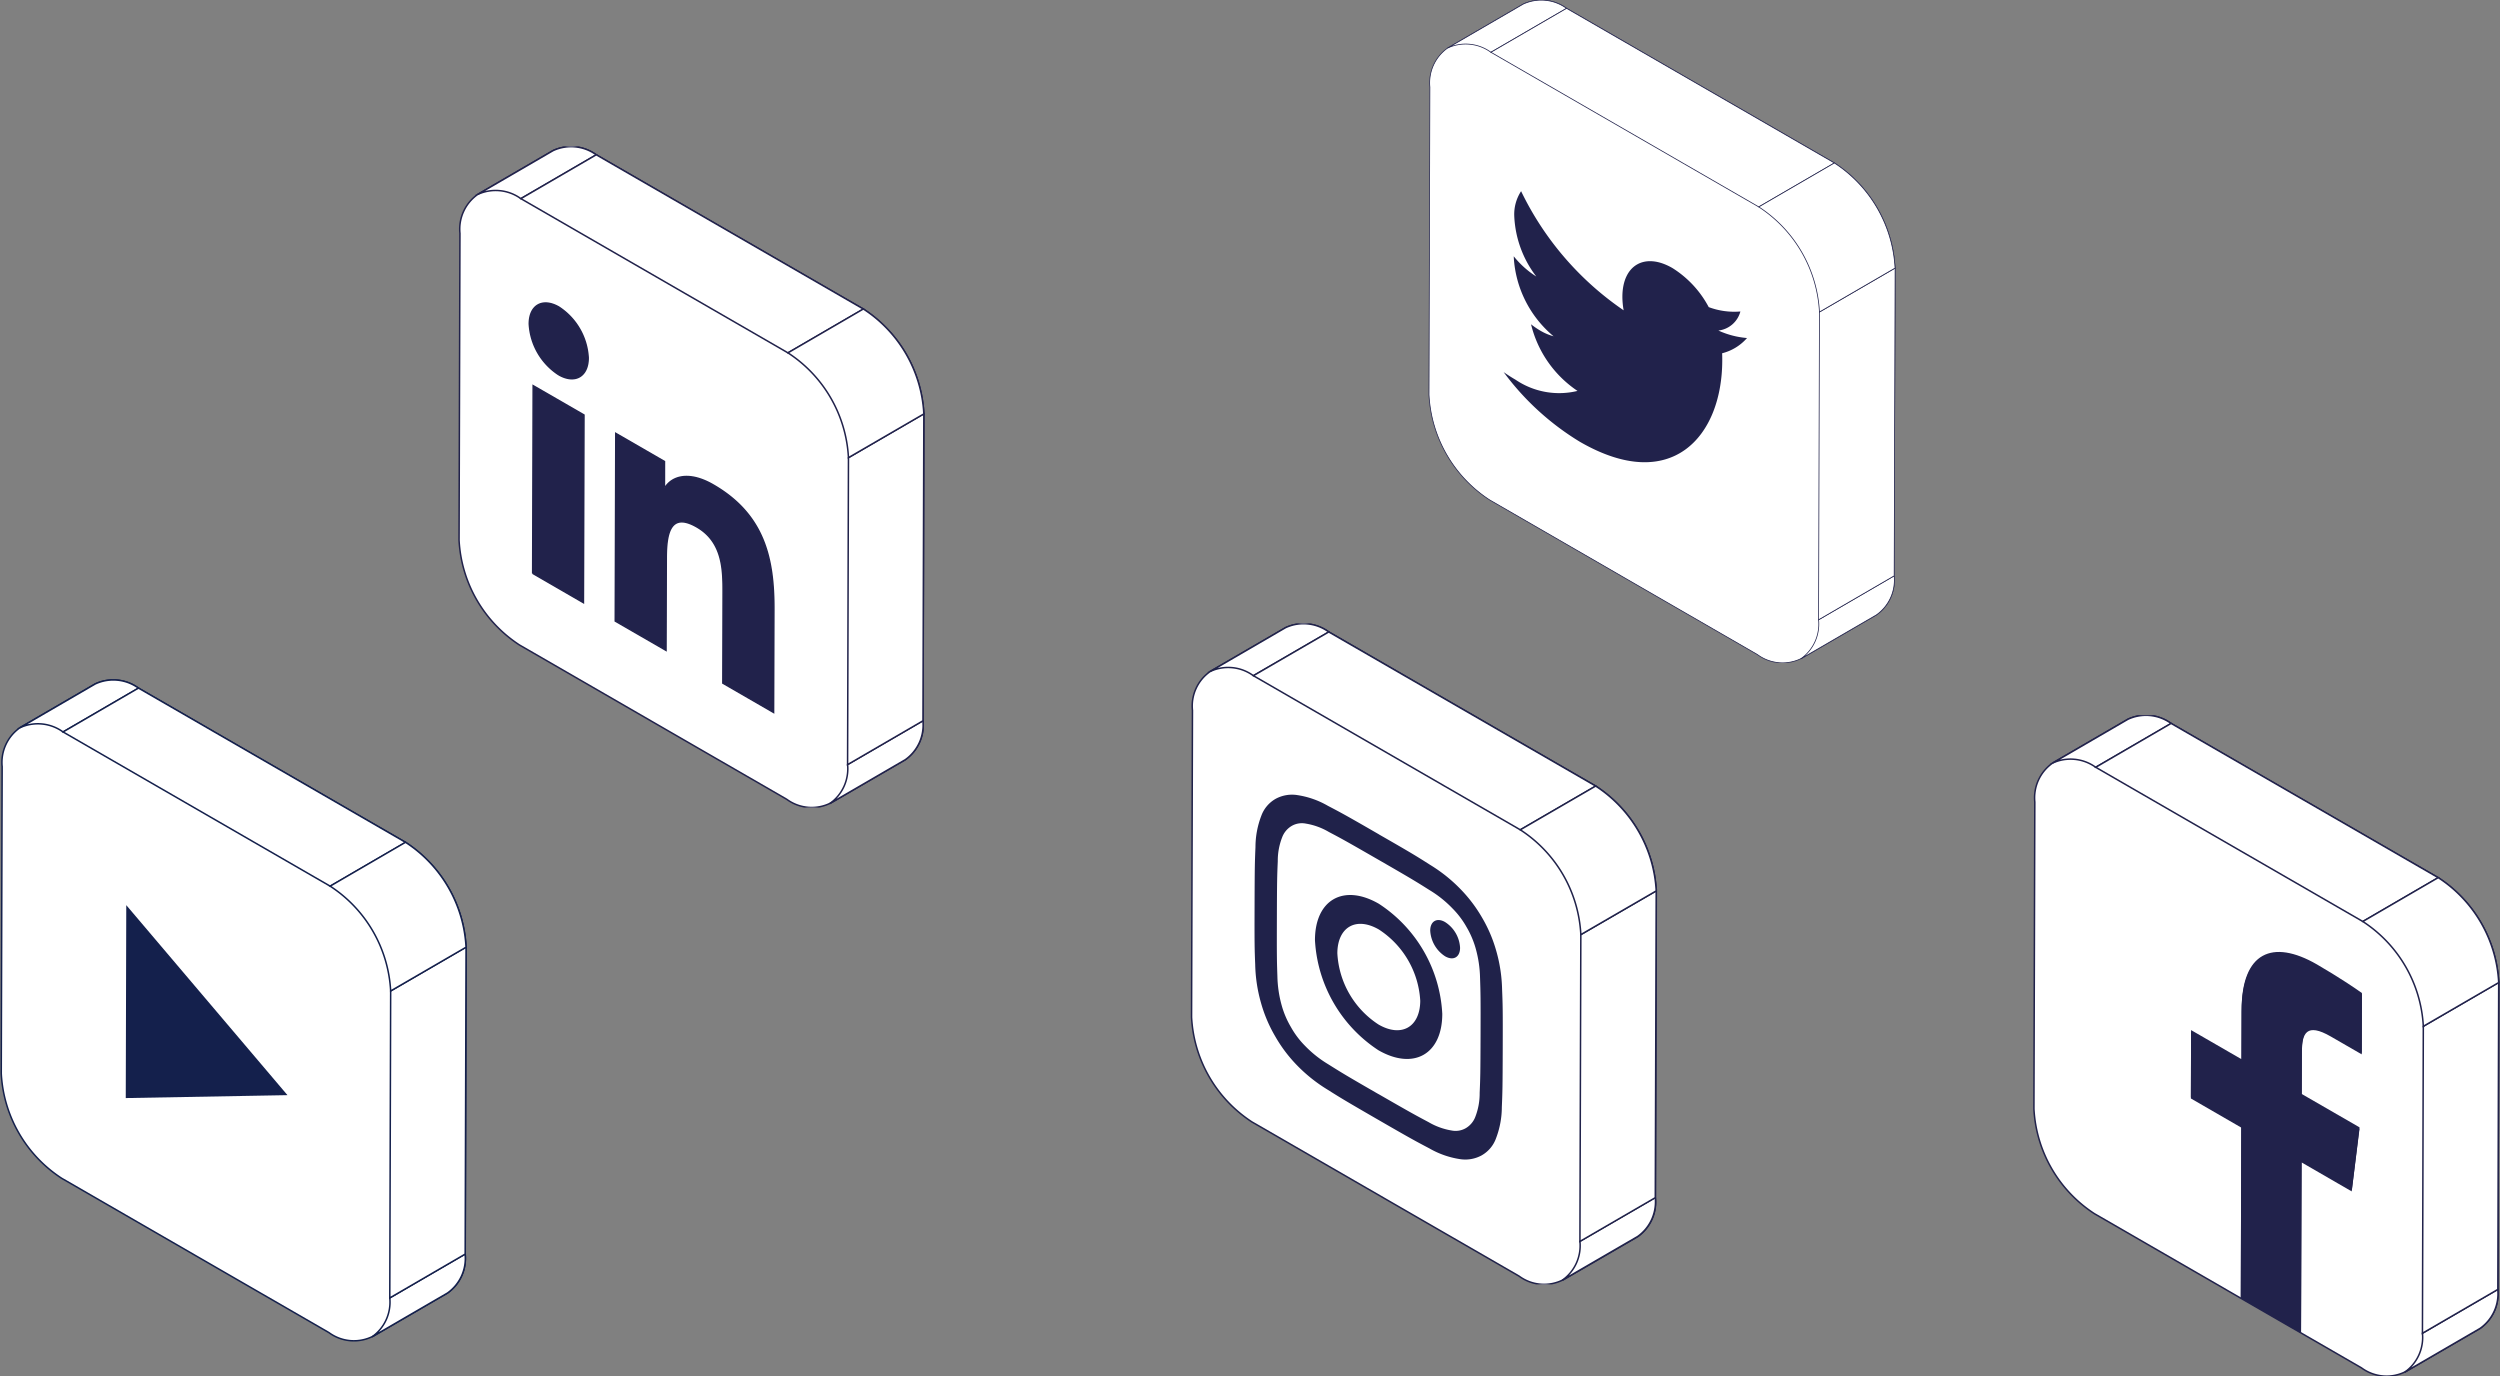 <?xml version="1.0" encoding="UTF-8"?> <svg xmlns="http://www.w3.org/2000/svg" xmlns:xlink="http://www.w3.org/1999/xlink" width="164.389" height="90.496" viewBox="0 0 164.389 90.496"><rect x="0" y="0" width="164.389" height="90.496" fill="#808080" stroke="none"/><defs><clipPath id="clip-path"><path id="Tracciato_1530" data-name="Tracciato 1530" d="M4.422,16.538H35.153V-27.1H4.422Z" transform="translate(-4.422 27.1)" fill="none"></path></clipPath><clipPath id="clip-path-2"><path id="Tracciato_1546" data-name="Tracciato 1546" d="M50.485,14.225H81.216V-29.229H50.485Z" transform="translate(-50.485 29.229)" fill="none"></path></clipPath><clipPath id="clip-path-3"><path id="Tracciato_1561" data-name="Tracciato 1561" d="M83.083,17.787h30.731v-43.47H83.083Z" transform="translate(-83.083 25.683)" fill="none"></path></clipPath><clipPath id="clip-path-4"><path id="Tracciato_1577" data-name="Tracciato 1577" d="M22.138-4.219H52.869v-43.47H22.138Z" transform="translate(-22.138 47.689)" fill="none"></path></clipPath><clipPath id="clip-path-5"><path id="Tracciato_1591" data-name="Tracciato 1591" d="M59.7-9.769H90.428v-43.59H59.7Z" transform="translate(-59.697 53.359)" fill="none"></path></clipPath></defs><g id="Raggruppa_2094" data-name="Raggruppa 2094" transform="translate(-4.422 53.359)"><g id="Raggruppa_1620" data-name="Raggruppa 1620" transform="translate(4.422 -8.741)" clip-path="url(#clip-path)"><g id="Raggruppa_1607" data-name="Raggruppa 1607" transform="translate(0.083 0.083)"><path id="Tracciato_1517" data-name="Tracciato 1517" d="M10.938,4.4-6.626-5.743a2.815,2.815,0,0,0-2.839-.279L-14.423-3.14l.007,0A2.789,2.789,0,0,0-15.587-.579L-15.645,19.6a8.768,8.768,0,0,0,3.979,6.892L5.9,36.634a2.771,2.771,0,0,0,2.9.24c-.02.012-.041.027-.061.039L13.7,34.031a2.8,2.8,0,0,0,1.164-2.561l.058-20.181A8.773,8.773,0,0,0,10.938,4.4" transform="translate(15.645 6.29)" fill="#fff"></path></g><g id="Raggruppa_1608" data-name="Raggruppa 1608" transform="translate(0.083 0.083)"><path id="Tracciato_1518" data-name="Tracciato 1518" d="M10.938,4.4-6.626-5.743a2.815,2.815,0,0,0-2.839-.279L-14.423-3.14l.007,0A2.789,2.789,0,0,0-15.587-.579L-15.645,19.6a8.768,8.768,0,0,0,3.979,6.892L5.9,36.634a2.771,2.771,0,0,0,2.9.24c-.02.012-.041.027-.061.039L13.7,34.031a2.8,2.8,0,0,0,1.164-2.561l.058-20.181A8.773,8.773,0,0,0,10.938,4.4Z" transform="translate(15.645 6.29)" fill="none" stroke="#14204c" stroke-width="0.1"></path></g><g id="Raggruppa_1609" data-name="Raggruppa 1609" transform="translate(24.467 37.845)"><path id="Tracciato_1519" data-name="Tracciato 1519" d="M2.039,1.054l-4.956,2.88A2.8,2.8,0,0,0-1.753,1.375L3.2-1.507A2.792,2.792,0,0,1,2.039,1.054" transform="translate(2.917 1.507)" fill="#fff"></path></g><g id="Raggruppa_1610" data-name="Raggruppa 1610" transform="translate(24.467 37.845)"><path id="Tracciato_1520" data-name="Tracciato 1520" d="M2.039,1.054l-4.956,2.88A2.8,2.8,0,0,0-1.753,1.375L3.2-1.507A2.792,2.792,0,0,1,2.039,1.054Z" transform="translate(2.917 1.507)" fill="none" stroke="#14204c" stroke-width="0.1"></path></g><g id="Raggruppa_1611" data-name="Raggruppa 1611" transform="translate(1.305 0.083)"><path id="Tracciato_1521" data-name="Tracciato 1521" d="M0,1.3l4.956-2.88A2.813,2.813,0,0,1,7.8-1.307L2.841,1.575A2.818,2.818,0,0,0,0,1.3" transform="translate(0 1.854)" fill="#fff"></path></g><g id="Raggruppa_1612" data-name="Raggruppa 1612" transform="translate(1.305 0.083)"><path id="Tracciato_1522" data-name="Tracciato 1522" d="M0,1.3l4.956-2.88A2.813,2.813,0,0,1,7.8-1.307L2.841,1.575A2.818,2.818,0,0,0,0,1.3Z" transform="translate(0 1.854)" fill="none" stroke="#14204c" stroke-width="0.1"></path></g><g id="Raggruppa_1613" data-name="Raggruppa 1613" transform="translate(25.63 17.664)"><path id="Tracciato_1523" data-name="Tracciato 1523" d="M.024,1.185,4.982-1.7,4.924,18.486-.034,21.368Z" transform="translate(0.034 1.695)" fill="#fff"></path></g><g id="Raggruppa_1614" data-name="Raggruppa 1614" transform="translate(25.63 17.664)"><path id="Tracciato_1524" data-name="Tracciato 1524" d="M.024,1.185,4.982-1.7,4.924,18.486-.034,21.368Z" transform="translate(0.034 1.695)" fill="none" stroke="#14204c" stroke-width="0.1"></path></g><g id="Raggruppa_1615" data-name="Raggruppa 1615" transform="translate(4.146 0.632)"><path id="Tracciato_1525" data-name="Tracciato 1525" d="M0,1.185,4.958-1.7,22.521,8.444l-4.956,2.882Z" transform="translate(0 1.695)" fill="#fff"></path></g><g id="Raggruppa_1616" data-name="Raggruppa 1616" transform="translate(4.146 0.632)"><path id="Tracciato_1526" data-name="Tracciato 1526" d="M0,1.185,4.958-1.7,22.521,8.444l-4.956,2.882Z" transform="translate(0 1.695)" fill="none" stroke="#14204c" stroke-width="0.1"></path></g><g id="Raggruppa_1617" data-name="Raggruppa 1617" transform="translate(21.709 10.772)"><path id="Tracciato_1527" data-name="Tracciato 1527" d="M0,1.185,4.956-1.7A8.765,8.765,0,0,1,8.936,5.2L3.979,8.077A8.773,8.773,0,0,0,0,1.185" transform="translate(0 1.695)" fill="#fff"></path></g><g id="Raggruppa_1618" data-name="Raggruppa 1618" transform="translate(21.709 10.772)"><path id="Tracciato_1528" data-name="Tracciato 1528" d="M0,1.185,4.956-1.7A8.765,8.765,0,0,1,8.936,5.2L3.979,8.077A8.773,8.773,0,0,0,0,1.185Z" transform="translate(0 1.695)" fill="none" stroke="#14204c" stroke-width="0.1"></path></g><g id="Raggruppa_1619" data-name="Raggruppa 1619" transform="translate(8.269 14.9)"><path id="Tracciato_1529" data-name="Tracciato 1529" d="M0,5.22.034-7.466l10.6,12.494Z" transform="translate(0 7.466)" fill="#14204c"></path></g></g><g id="Raggruppa_1636" data-name="Raggruppa 1636" transform="translate(82.69 -12.358)" clip-path="url(#clip-path-2)"><g id="Raggruppa_1621" data-name="Raggruppa 1621" transform="translate(0.084 0.007)"><path id="Tracciato_1531" data-name="Tracciato 1531" d="M10.934,4.394-6.616-5.74a2.846,2.846,0,0,0-2.844-.28l-4.956,2.878h.008A2.767,2.767,0,0,0-15.58-.579l-.059,20.174a8.771,8.771,0,0,0,3.981,6.892L5.9,36.621a2.758,2.758,0,0,0,2.9.236c-.017.017-.042.025-.059.042L13.7,34.023a2.79,2.79,0,0,0,1.164-2.562l.059-20.174a8.785,8.785,0,0,0-3.99-6.892" transform="translate(15.639 6.285)" fill="#fff"></path></g><g id="Raggruppa_1622" data-name="Raggruppa 1622" transform="translate(0.084 0.007)"><path id="Tracciato_1532" data-name="Tracciato 1532" d="M10.934,4.394-6.616-5.74a2.846,2.846,0,0,0-2.844-.28l-4.956,2.878h.008A2.767,2.767,0,0,0-15.58-.579l-.059,20.174a8.771,8.771,0,0,0,3.981,6.892L5.9,36.621a2.758,2.758,0,0,0,2.9.236c-.017.017-.042.025-.059.042L13.7,34.023a2.79,2.79,0,0,0,1.164-2.562l.059-20.174A8.785,8.785,0,0,0,10.934,4.394Z" transform="translate(15.639 6.285)" fill="none" stroke="#20224a" stroke-width="0.1"></path></g><g id="Raggruppa_1623" data-name="Raggruppa 1623" transform="translate(24.459 37.744)"><path id="Tracciato_1533" data-name="Tracciato 1533" d="M2.039,1.054-2.917,3.931A2.787,2.787,0,0,0-1.755,1.369L3.2-1.508A2.789,2.789,0,0,1,2.039,1.054" transform="translate(2.917 1.508)" fill="#fff"></path></g><g id="Raggruppa_1624" data-name="Raggruppa 1624" transform="translate(24.459 37.744)"><path id="Tracciato_1534" data-name="Tracciato 1534" d="M2.039,1.054-2.917,3.931A2.787,2.787,0,0,0-1.755,1.369L3.2-1.508A2.789,2.789,0,0,1,2.039,1.054Z" transform="translate(2.917 1.508)" fill="none" stroke="#20224a" stroke-width="0.1"></path></g><g id="Raggruppa_1625" data-name="Raggruppa 1625" transform="translate(1.306 0.001)"><path id="Tracciato_1535" data-name="Tracciato 1535" d="M0,1.3,4.956-1.581A2.8,2.8,0,0,1,7.8-1.3L2.843,1.576A2.8,2.8,0,0,0,0,1.3" transform="translate(0 1.853)" fill="#fff"></path></g><g id="Raggruppa_1626" data-name="Raggruppa 1626" transform="translate(1.306 0.001)"><path id="Tracciato_1536" data-name="Tracciato 1536" d="M0,1.3,4.956-1.581A2.8,2.8,0,0,1,7.8-1.3L2.843,1.576A2.8,2.8,0,0,0,0,1.3Z" transform="translate(0 1.853)" fill="none" stroke="#20224a" stroke-width="0.1"></path></g><g id="Raggruppa_1627" data-name="Raggruppa 1627" transform="translate(25.621 17.578)"><path id="Tracciato_1537" data-name="Tracciato 1537" d="M.024,1.184,4.981-1.693,4.921,18.481-.035,21.358Z" transform="translate(0.035 1.693)" fill="#fff"></path></g><g id="Raggruppa_1628" data-name="Raggruppa 1628" transform="translate(25.621 17.578)"><path id="Tracciato_1538" data-name="Tracciato 1538" d="M.024,1.184,4.981-1.693,4.921,18.481-.035,21.358Z" transform="translate(0.035 1.693)" fill="none" stroke="#20224a" stroke-width="0.1"></path></g><g id="Raggruppa_1629" data-name="Raggruppa 1629" transform="translate(4.149 0.553)"><path id="Tracciato_1539" data-name="Tracciato 1539" d="M0,1.184,4.956-1.693,22.507,8.441l-4.956,2.877Z" transform="translate(0 1.693)" fill="#fff"></path></g><g id="Raggruppa_1630" data-name="Raggruppa 1630" transform="translate(4.149 0.553)"><path id="Tracciato_1540" data-name="Tracciato 1540" d="M0,1.184,4.956-1.693,22.507,8.441l-4.956,2.877Z" transform="translate(0 1.693)" fill="none" stroke="#20224a" stroke-width="0.1"></path></g><g id="Raggruppa_1631" data-name="Raggruppa 1631" transform="translate(21.7 10.687)"><path id="Tracciato_1541" data-name="Tracciato 1541" d="M0,1.184,4.956-1.693A8.776,8.776,0,0,1,8.938,5.2L3.981,8.075A8.753,8.753,0,0,0,0,1.184" transform="translate(0 1.693)" fill="#fff"></path></g><g id="Raggruppa_1632" data-name="Raggruppa 1632" transform="translate(21.7 10.687)"><path id="Tracciato_1542" data-name="Tracciato 1542" d="M0,1.184,4.956-1.693A8.776,8.776,0,0,1,8.938,5.2L3.981,8.075A8.753,8.753,0,0,0,0,1.184Z" transform="translate(0 1.693)" fill="none" stroke="#20224a" stroke-width="0.1"></path></g><g id="Raggruppa_1633" data-name="Raggruppa 1633" transform="translate(4.223 11.255)"><path id="Tracciato_1543" data-name="Tracciato 1543" d="M3.371,1.076C1.155-.206.875-.35,0-.809a5.7,5.7,0,0,0-1.986-.7,2.255,2.255,0,0,0-1.451.245A2.118,2.118,0,0,0-4.377-.146a5.775,5.775,0,0,0-.382,2.054c-.042.975-.051,1.29-.059,3.835s0,2.868.042,3.9A9.911,9.911,0,0,0-4.4,12.134a9.262,9.262,0,0,0,.933,2.207,9.417,9.417,0,0,0,1.443,1.918A10.156,10.156,0,0,0-.049,17.838c.875.552,1.145.72,3.361,2s2.5,1.426,3.369,1.884a5.731,5.731,0,0,0,1.986.7,2.245,2.245,0,0,0,1.451-.246,2.107,2.107,0,0,0,.941-1.12,5.783,5.783,0,0,0,.382-2.054c.042-.975.051-1.29.059-3.835s0-2.87-.042-3.9a9.926,9.926,0,0,0-.374-2.5,9.252,9.252,0,0,0-.933-2.206A9.417,9.417,0,0,0,8.71,4.657,10.093,10.093,0,0,0,6.732,3.079c-.867-.552-1.145-.731-3.361-2M3.32,18.144C1.138,16.888.884,16.726.019,16.183a7.408,7.408,0,0,1-1.511-1.2,5.657,5.657,0,0,1-.935-1.24,5.913,5.913,0,0,1-.61-1.434,7.713,7.713,0,0,1-.28-1.9C-3.351,9.4-3.359,9.1-3.351,6.593s.017-2.793.059-3.76A4.234,4.234,0,0,1-3,1.254a1.469,1.469,0,0,1,.61-.731A1.34,1.34,0,0,1-1.449.362,4.368,4.368,0,0,1,.07.914c.856.45,1.12.595,3.3,1.85s2.437,1.417,3.3,1.961a7.349,7.349,0,0,1,1.511,1.2A5.687,5.687,0,0,1,9.118,7.16a5.971,5.971,0,0,1,.61,1.434,7.728,7.728,0,0,1,.28,1.9c.034,1.011.042,1.317.034,3.82s-.017,2.792-.059,3.76a4.243,4.243,0,0,1-.289,1.579,1.465,1.465,0,0,1-.61.729,1.34,1.34,0,0,1-.943.161,4.388,4.388,0,0,1-1.519-.551c-.865-.459-1.12-.595-3.3-1.85" transform="translate(4.822 1.538)" fill="#20224a"></path></g><g id="Raggruppa_1634" data-name="Raggruppa 1634" transform="translate(8.198 17.853)"><path id="Tracciato_1544" data-name="Tracciato 1544" d="M1.728.236C-.589-1.1-2.472-.028-2.472,2.63A9.257,9.257,0,0,0,1.7,9.868c2.318,1.332,4.2.263,4.2-2.392A9.2,9.2,0,0,0,1.728.236M1.711,8.179A5.958,5.958,0,0,1-1,3.486C-.987,1.763.235,1.06,1.737,1.933A5.989,5.989,0,0,1,4.452,6.626c-.017,1.723-1.239,2.42-2.741,1.553" transform="translate(2.472 0.337)" fill="#20224a"></path></g><g id="Raggruppa_1635" data-name="Raggruppa 1635" transform="translate(15.777 19.497)"><path id="Tracciato_1545" data-name="Tracciato 1545" d="M.4.055C-.139-.259-.579,0-.579.616A2.152,2.152,0,0,0,.4,2.305c.544.313.984.059.984-.561A2.137,2.137,0,0,0,.4.055" transform="translate(0.579 0.079)" fill="#20224a"></path></g></g><g id="Raggruppa_1651" data-name="Raggruppa 1651" transform="translate(138.08 -6.333)" clip-path="url(#clip-path-3)"><g id="Raggruppa_1637" data-name="Raggruppa 1637" transform="translate(0.084 -0.001)"><path id="Tracciato_1547" data-name="Tracciato 1547" d="M10.938,4.4-6.626-5.743a2.815,2.815,0,0,0-2.839-.279L-14.423-3.14l.007,0A2.789,2.789,0,0,0-15.587-.579L-15.645,19.6a8.773,8.773,0,0,0,3.979,6.892L5.9,36.634a2.771,2.771,0,0,0,2.9.24c-.02.012-.041.025-.061.039L13.7,34.031a2.8,2.8,0,0,0,1.164-2.561l.056-20.181A8.766,8.766,0,0,0,10.938,4.4" transform="translate(15.645 6.29)" fill="#fff"></path></g><g id="Raggruppa_1638" data-name="Raggruppa 1638" transform="translate(0.084 -0.001)"><path id="Tracciato_1548" data-name="Tracciato 1548" d="M10.938,4.4-6.626-5.743a2.815,2.815,0,0,0-2.839-.279L-14.423-3.14l.007,0A2.789,2.789,0,0,0-15.587-.579L-15.645,19.6a8.773,8.773,0,0,0,3.979,6.892L5.9,36.634a2.771,2.771,0,0,0,2.9.24c-.02.012-.041.025-.061.039L13.7,34.031a2.8,2.8,0,0,0,1.164-2.561l.056-20.181A8.766,8.766,0,0,0,10.938,4.4Z" transform="translate(15.645 6.29)" fill="none" stroke="#21224b" stroke-width="0.1"></path></g><g id="Raggruppa_1639" data-name="Raggruppa 1639" transform="translate(24.468 37.76)"><path id="Tracciato_1549" data-name="Tracciato 1549" d="M2.039,1.054l-4.956,2.88A2.8,2.8,0,0,0-1.753,1.375L3.2-1.507A2.792,2.792,0,0,1,2.039,1.054" transform="translate(2.917 1.507)" fill="#fff"></path></g><g id="Raggruppa_1640" data-name="Raggruppa 1640" transform="translate(24.468 37.76)"><path id="Tracciato_1550" data-name="Tracciato 1550" d="M2.039,1.054l-4.956,2.88A2.8,2.8,0,0,0-1.753,1.375L3.2-1.507A2.792,2.792,0,0,1,2.039,1.054Z" transform="translate(2.917 1.507)" fill="none" stroke="#21224b" stroke-width="0.1"></path></g><g id="Raggruppa_1641" data-name="Raggruppa 1641" transform="translate(1.306 -0.001)"><path id="Tracciato_1551" data-name="Tracciato 1551" d="M0,1.3l4.956-2.88A2.813,2.813,0,0,1,7.8-1.307L2.841,1.575A2.818,2.818,0,0,0,0,1.3" transform="translate(0 1.854)" fill="#fff"></path></g><g id="Raggruppa_1642" data-name="Raggruppa 1642" transform="translate(1.306 -0.001)"><path id="Tracciato_1552" data-name="Tracciato 1552" d="M0,1.3l4.956-2.88A2.813,2.813,0,0,1,7.8-1.307L2.841,1.575A2.818,2.818,0,0,0,0,1.3Z" transform="translate(0 1.854)" fill="none" stroke="#21224b" stroke-width="0.1"></path></g><g id="Raggruppa_1643" data-name="Raggruppa 1643" transform="translate(25.631 17.579)"><path id="Tracciato_1553" data-name="Tracciato 1553" d="M.024,1.185,4.98-1.7,4.924,18.486-.034,21.368Z" transform="translate(0.034 1.695)" fill="#fff"></path></g><g id="Raggruppa_1644" data-name="Raggruppa 1644" transform="translate(25.631 17.579)"><path id="Tracciato_1554" data-name="Tracciato 1554" d="M.024,1.185,4.98-1.7,4.924,18.486-.034,21.368Z" transform="translate(0.034 1.695)" fill="none" stroke="#21224b" stroke-width="0.1"></path></g><g id="Raggruppa_1645" data-name="Raggruppa 1645" transform="translate(4.146 0.547)"><path id="Tracciato_1555" data-name="Tracciato 1555" d="M0,1.185,4.958-1.7,22.521,8.444l-4.956,2.882Z" transform="translate(0 1.695)" fill="#fff"></path></g><g id="Raggruppa_1646" data-name="Raggruppa 1646" transform="translate(4.146 0.547)"><path id="Tracciato_1556" data-name="Tracciato 1556" d="M0,1.185,4.958-1.7,22.521,8.444l-4.956,2.882Z" transform="translate(0 1.695)" fill="none" stroke="#21224b" stroke-width="0.1"></path></g><g id="Raggruppa_1647" data-name="Raggruppa 1647" transform="translate(21.71 10.688)"><path id="Tracciato_1557" data-name="Tracciato 1557" d="M0,1.185,4.958-1.7A8.768,8.768,0,0,1,8.936,5.2L3.979,8.077A8.773,8.773,0,0,0,0,1.185" transform="translate(0 1.695)" fill="#fff"></path></g><g id="Raggruppa_1648" data-name="Raggruppa 1648" transform="translate(21.71 10.688)"><path id="Tracciato_1558" data-name="Tracciato 1558" d="M0,1.185,4.958-1.7A8.768,8.768,0,0,1,8.936,5.2L3.979,8.077A8.773,8.773,0,0,0,0,1.185Z" transform="translate(0 1.695)" fill="none" stroke="#21224b" stroke-width="0.1"></path></g><g id="Raggruppa_1649" data-name="Raggruppa 1649" transform="translate(10.405 15.571)"><path id="Tracciato_1559" data-name="Tracciato 1559" d="M0,3.928.012-.481,3.325,1.432l.01-3.252C3.346-5.594,5.357-6.49,8.287-4.8c1.4.81,2.608,1.626,2.96,1.883l-.01,3.944L9.2-.145C7.611-1.064,7.3-.373,7.3.905L7.289,3.721l3.8,2.192-.506,4.124-3.3-1.908L7.244,19.441,3.281,17.154,3.313,5.841,0,3.928" transform="translate(0 5.618)" fill="#21224b"></path></g><g id="Raggruppa_1650" data-name="Raggruppa 1650" transform="translate(10.404 15.66)"><path id="Tracciato_1560" data-name="Tracciato 1560" d="M1.372,1.563,1.364,4.815-1.949,2.9l-.014,4.409L1.35,9.224l-.032,11.22,3.964,2.289.031-11.221,3.3,1.908L9.126,9.3,5.326,7.1l.008-2.816c0-1.276.314-1.968,1.906-1.048L9.274,4.41,9.285.467C8.934.21,7.727-.605,6.324-1.416c-2.929-1.691-4.941-.8-4.951,2.979" transform="translate(1.963 2.235)" fill="#21224b"></path></g></g><g id="Raggruppa_1667" data-name="Raggruppa 1667" transform="translate(34.524 -43.725)" clip-path="url(#clip-path-4)"><g id="Raggruppa_1652" data-name="Raggruppa 1652" transform="translate(0.084 -0.001)"><path id="Tracciato_1562" data-name="Tracciato 1562" d="M10.938,4.4-6.626-5.743a2.815,2.815,0,0,0-2.839-.279L-14.423-3.14l.007,0A2.789,2.789,0,0,0-15.587-.579L-15.645,19.6a8.773,8.773,0,0,0,3.979,6.892L5.9,36.634a2.771,2.771,0,0,0,2.9.24c-.02.012-.041.025-.061.039L13.7,34.031a2.8,2.8,0,0,0,1.164-2.561l.056-20.181A8.766,8.766,0,0,0,10.938,4.4" transform="translate(15.645 6.29)" fill="#fff"></path></g><g id="Raggruppa_1653" data-name="Raggruppa 1653" transform="translate(0.084 -0.001)"><path id="Tracciato_1563" data-name="Tracciato 1563" d="M10.938,4.4-6.626-5.743a2.815,2.815,0,0,0-2.839-.279L-14.423-3.14l.007,0A2.789,2.789,0,0,0-15.587-.579L-15.645,19.6a8.773,8.773,0,0,0,3.979,6.892L5.9,36.634a2.771,2.771,0,0,0,2.9.24c-.02.012-.041.025-.061.039L13.7,34.031a2.8,2.8,0,0,0,1.164-2.561l.056-20.181A8.766,8.766,0,0,0,10.938,4.4Z" transform="translate(15.645 6.29)" fill="none" stroke="#21224b" stroke-width="0.1"></path></g><g id="Raggruppa_1654" data-name="Raggruppa 1654" transform="translate(24.468 37.76)"><path id="Tracciato_1564" data-name="Tracciato 1564" d="M2.039,1.054l-4.956,2.88A2.8,2.8,0,0,0-1.753,1.375L3.2-1.507A2.792,2.792,0,0,1,2.039,1.054" transform="translate(2.917 1.507)" fill="#fff"></path></g><g id="Raggruppa_1655" data-name="Raggruppa 1655" transform="translate(24.468 37.76)"><path id="Tracciato_1565" data-name="Tracciato 1565" d="M2.039,1.054l-4.956,2.88A2.8,2.8,0,0,0-1.753,1.375L3.2-1.507A2.792,2.792,0,0,1,2.039,1.054Z" transform="translate(2.917 1.507)" fill="none" stroke="#21224b" stroke-width="0.1"></path></g><g id="Raggruppa_1656" data-name="Raggruppa 1656" transform="translate(1.306 -0.001)"><path id="Tracciato_1566" data-name="Tracciato 1566" d="M0,1.3l4.956-2.88A2.813,2.813,0,0,1,7.8-1.307L2.841,1.575A2.818,2.818,0,0,0,0,1.3" transform="translate(0 1.854)" fill="#fff"></path></g><g id="Raggruppa_1657" data-name="Raggruppa 1657" transform="translate(1.306 -0.001)"><path id="Tracciato_1567" data-name="Tracciato 1567" d="M0,1.3l4.956-2.88A2.813,2.813,0,0,1,7.8-1.307L2.841,1.575A2.818,2.818,0,0,0,0,1.3Z" transform="translate(0 1.854)" fill="none" stroke="#21224b" stroke-width="0.1"></path></g><g id="Raggruppa_1658" data-name="Raggruppa 1658" transform="translate(25.631 17.58)"><path id="Tracciato_1568" data-name="Tracciato 1568" d="M.024,1.185,4.98-1.7,4.924,18.486-.034,21.368Z" transform="translate(0.034 1.695)" fill="#fff"></path></g><g id="Raggruppa_1659" data-name="Raggruppa 1659" transform="translate(25.631 17.58)"><path id="Tracciato_1569" data-name="Tracciato 1569" d="M.024,1.185,4.98-1.7,4.924,18.486-.034,21.368Z" transform="translate(0.034 1.695)" fill="none" stroke="#21224b" stroke-width="0.1"></path></g><g id="Raggruppa_1660" data-name="Raggruppa 1660" transform="translate(4.147 0.548)"><path id="Tracciato_1570" data-name="Tracciato 1570" d="M0,1.185,4.958-1.7,22.521,8.444l-4.956,2.882Z" transform="translate(0 1.695)" fill="#fff"></path></g><g id="Raggruppa_1661" data-name="Raggruppa 1661" transform="translate(4.147 0.548)"><path id="Tracciato_1571" data-name="Tracciato 1571" d="M0,1.185,4.958-1.7,22.521,8.444l-4.956,2.882Z" transform="translate(0 1.695)" fill="none" stroke="#21224b" stroke-width="0.1"></path></g><g id="Raggruppa_1662" data-name="Raggruppa 1662" transform="translate(21.71 10.688)"><path id="Tracciato_1572" data-name="Tracciato 1572" d="M0,1.185,4.958-1.7A8.768,8.768,0,0,1,8.936,5.2L3.979,8.077A8.773,8.773,0,0,0,0,1.185" transform="translate(0 1.695)" fill="#fff"></path></g><g id="Raggruppa_1663" data-name="Raggruppa 1663" transform="translate(21.71 10.688)"><path id="Tracciato_1573" data-name="Tracciato 1573" d="M0,1.185,4.958-1.7A8.768,8.768,0,0,1,8.936,5.2L3.979,8.077A8.773,8.773,0,0,0,0,1.185Z" transform="translate(0 1.695)" fill="none" stroke="#21224b" stroke-width="0.1"></path></g><g id="Raggruppa_1664" data-name="Raggruppa 1664" transform="translate(4.703 10.29)"><path id="Tracciato_1574" data-name="Tracciato 1574" d="M.794,1.939A4.252,4.252,0,0,1-1.136-1.4c0-1.227.873-1.723,1.942-1.106A4.256,4.256,0,0,1,2.735.832c0,1.228-.873,1.725-1.94,1.108M7.749,9.334l.044.025c.449-.714,1.541-1.108,3.164-.17,3.381,1.951,4,4.868,3.988,8.192l-.019,6.769-3.335-1.927.017-6c0-1.432-.014-3.286-1.726-4.273-1.737-1-2.007.4-2.012,2.012l-.017,6.105L4.517,18.141,4.551,5.8l3.2,1.849L7.749,9.334M-.915,15-.881,2.663,2.458,4.59,2.422,16.931-.915,15" transform="translate(1.136 2.774)" fill="#fff" stroke="#21224b" stroke-width="0.1"></path></g><g id="Raggruppa_1665" data-name="Raggruppa 1665" transform="translate(4.704 10.29)"><path id="Tracciato_1575" data-name="Tracciato 1575" d="M.8.109c-1.07-.618-1.939-.121-1.942,1.1A4.255,4.255,0,0,0,.787,4.558c1.067.615,1.937.119,1.94-1.108A4.256,4.256,0,0,0,.8.109m1.652,7.1L-.888,5.28-.924,17.623,2.415,19.55,2.451,7.207" transform="translate(1.143 0.157)" fill="#21224b"></path></g><g id="Raggruppa_1666" data-name="Raggruppa 1666" transform="translate(10.355 18.862)"><path id="Tracciato_1576" data-name="Tracciato 1576" d="M2.651,1.4C1.026.458-.066.852-.513,1.565L-.558,1.54-.552-.147-3.755-2l-.036,12.343,3.335,1.925.019-6.105c0-1.609.275-3.016,2.012-2.012C3.286,5.142,3.3,7,3.3,8.428l-.017,6L6.62,16.357l.019-6.769C6.647,6.264,6.03,3.348,2.651,1.4" transform="translate(3.791 1.996)" fill="#21224b"></path></g></g><g id="Raggruppa_1681" data-name="Raggruppa 1681" transform="translate(98.343 -53.359)" clip-path="url(#clip-path-5)"><g id="Raggruppa_1668" data-name="Raggruppa 1668" transform="translate(0.043 -0.001)"><path id="Tracciato_1578" data-name="Tracciato 1578" d="M10.968,4.41-6.643-5.758a2.826,2.826,0,0,0-2.849-.28l-4.97,2.89.007-.005A2.8,2.8,0,0,0-15.63-.58l-.058,20.237a8.794,8.794,0,0,0,3.99,6.91L5.913,36.737a2.782,2.782,0,0,0,2.909.24c-.02.012-.039.027-.061.039l4.972-2.889A2.8,2.8,0,0,0,14.9,31.559l.058-20.239a8.794,8.794,0,0,0-3.99-6.91" transform="translate(15.688 6.308)" fill="#fff"></path></g><g id="Raggruppa_1669" data-name="Raggruppa 1669" transform="translate(0.043 -0.001)"><path id="Tracciato_1579" data-name="Tracciato 1579" d="M10.968,4.41-6.643-5.758a2.826,2.826,0,0,0-2.849-.28l-4.97,2.89.007-.005A2.8,2.8,0,0,0-15.63-.58l-.058,20.237a8.794,8.794,0,0,0,3.99,6.91L5.913,36.737a2.782,2.782,0,0,0,2.909.24c-.02.012-.039.027-.061.039l4.972-2.889A2.8,2.8,0,0,0,14.9,31.559l.058-20.239A8.794,8.794,0,0,0,10.968,4.41Z" transform="translate(15.688 6.308)" fill="none" stroke="#21224b" stroke-width="0.05"></path></g><g id="Raggruppa_1670" data-name="Raggruppa 1670" transform="translate(24.492 37.866)"><path id="Tracciato_1580" data-name="Tracciato 1580" d="M2.046,1.056-2.926,3.945A2.8,2.8,0,0,0-1.757,1.378l4.97-2.889A2.8,2.8,0,0,1,2.046,1.056" transform="translate(2.926 1.511)" fill="#fff"></path></g><g id="Raggruppa_1671" data-name="Raggruppa 1671" transform="translate(24.492 37.866)"><path id="Tracciato_1581" data-name="Tracciato 1581" d="M2.046,1.056-2.926,3.945A2.8,2.8,0,0,0-1.757,1.378l4.97-2.889A2.8,2.8,0,0,1,2.046,1.056Z" transform="translate(2.926 1.511)" fill="none" stroke="#21224b" stroke-width="0.05"></path></g><g id="Raggruppa_1672" data-name="Raggruppa 1672" transform="translate(1.267 0)"><path id="Tracciato_1582" data-name="Tracciato 1582" d="M0,1.3,4.972-1.589A2.823,2.823,0,0,1,7.82-1.31L2.848,1.578A2.822,2.822,0,0,0,0,1.3" transform="translate(0 1.859)" fill="#fff"></path></g><g id="Raggruppa_1673" data-name="Raggruppa 1673" transform="translate(1.267 0)"><path id="Tracciato_1583" data-name="Tracciato 1583" d="M0,1.3,4.972-1.589A2.823,2.823,0,0,1,7.82-1.31L2.848,1.578A2.822,2.822,0,0,0,0,1.3Z" transform="translate(0 1.859)" fill="none" stroke="#21224b" stroke-width="0.05"></path></g><g id="Raggruppa_1674" data-name="Raggruppa 1674" transform="translate(25.66 17.628)"><path id="Tracciato_1584" data-name="Tracciato 1584" d="M.024,1.189,5-1.7,4.938,18.537l-4.972,2.89Z" transform="translate(0.034 1.7)" fill="#fff"></path></g><g id="Raggruppa_1675" data-name="Raggruppa 1675" transform="translate(25.66 17.628)"><path id="Tracciato_1585" data-name="Tracciato 1585" d="M.024,1.189,5-1.7,4.938,18.537l-4.972,2.89Z" transform="translate(0.034 1.7)" fill="none" stroke="#21224b" stroke-width="0.05"></path></g><g id="Raggruppa_1676" data-name="Raggruppa 1676" transform="translate(4.116 0.549)"><path id="Tracciato_1586" data-name="Tracciato 1586" d="M0,1.189,4.972-1.7,22.584,8.468l-4.972,2.889Z" transform="translate(0 1.7)" fill="#fff"></path></g><g id="Raggruppa_1677" data-name="Raggruppa 1677" transform="translate(4.116 0.549)"><path id="Tracciato_1587" data-name="Tracciato 1587" d="M0,1.189,4.972-1.7,22.584,8.468l-4.972,2.889Z" transform="translate(0 1.7)" fill="none" stroke="#21224b" stroke-width="0.05"></path></g><g id="Raggruppa_1678" data-name="Raggruppa 1678" transform="translate(21.728 10.717)"><path id="Tracciato_1588" data-name="Tracciato 1588" d="M0,1.189,4.972-1.7a8.794,8.794,0,0,1,3.99,6.91L3.99,8.1A8.794,8.794,0,0,0,0,1.189" transform="translate(0 1.7)" fill="#fff"></path></g><g id="Raggruppa_1679" data-name="Raggruppa 1679" transform="translate(21.728 10.717)"><path id="Tracciato_1589" data-name="Tracciato 1589" d="M0,1.189,4.972-1.7a8.794,8.794,0,0,1,3.99,6.91L3.99,8.1A8.794,8.794,0,0,0,0,1.189Z" transform="translate(0 1.7)" fill="none" stroke="#21224b" stroke-width="0.05"></path></g><g id="Raggruppa_1680" data-name="Raggruppa 1680" transform="translate(4.951 12.571)"><path id="Tracciato_1590" data-name="Tracciato 1590" d="M6.586,3.973A5.654,5.654,0,0,1,4.7,3.481,1.7,1.7,0,0,0,6.149,2.228a4.809,4.809,0,0,1-2.083-.287A6.761,6.761,0,0,0,1.677-.63C-.132-1.675-1.6-.835-1.611,1.244a5.092,5.092,0,0,0,.083.907A19.989,19.989,0,0,1-8.271-5.683a2.783,2.783,0,0,0-.45,1.636A7.022,7.022,0,0,0-7.272-.071,6.058,6.058,0,0,1-8.754-1.4a.43.43,0,0,0,0,.048,7.31,7.31,0,0,0,2.618,5.21A3.543,3.543,0,0,1-7,3.492a5.1,5.1,0,0,1-.617-.423A7.354,7.354,0,0,0-4.562,7.451a5.1,5.1,0,0,1-4.075-.737c-.265-.153-.525-.321-.783-.5A17.537,17.537,0,0,0-4.4,10.8c6.029,3.48,9.34-.357,9.356-5.332,0-.163,0-.328-.008-.493a3.212,3.212,0,0,0,1.64-1.006" transform="translate(9.42 5.683)" fill="#21224b"></path></g></g></g></svg> 